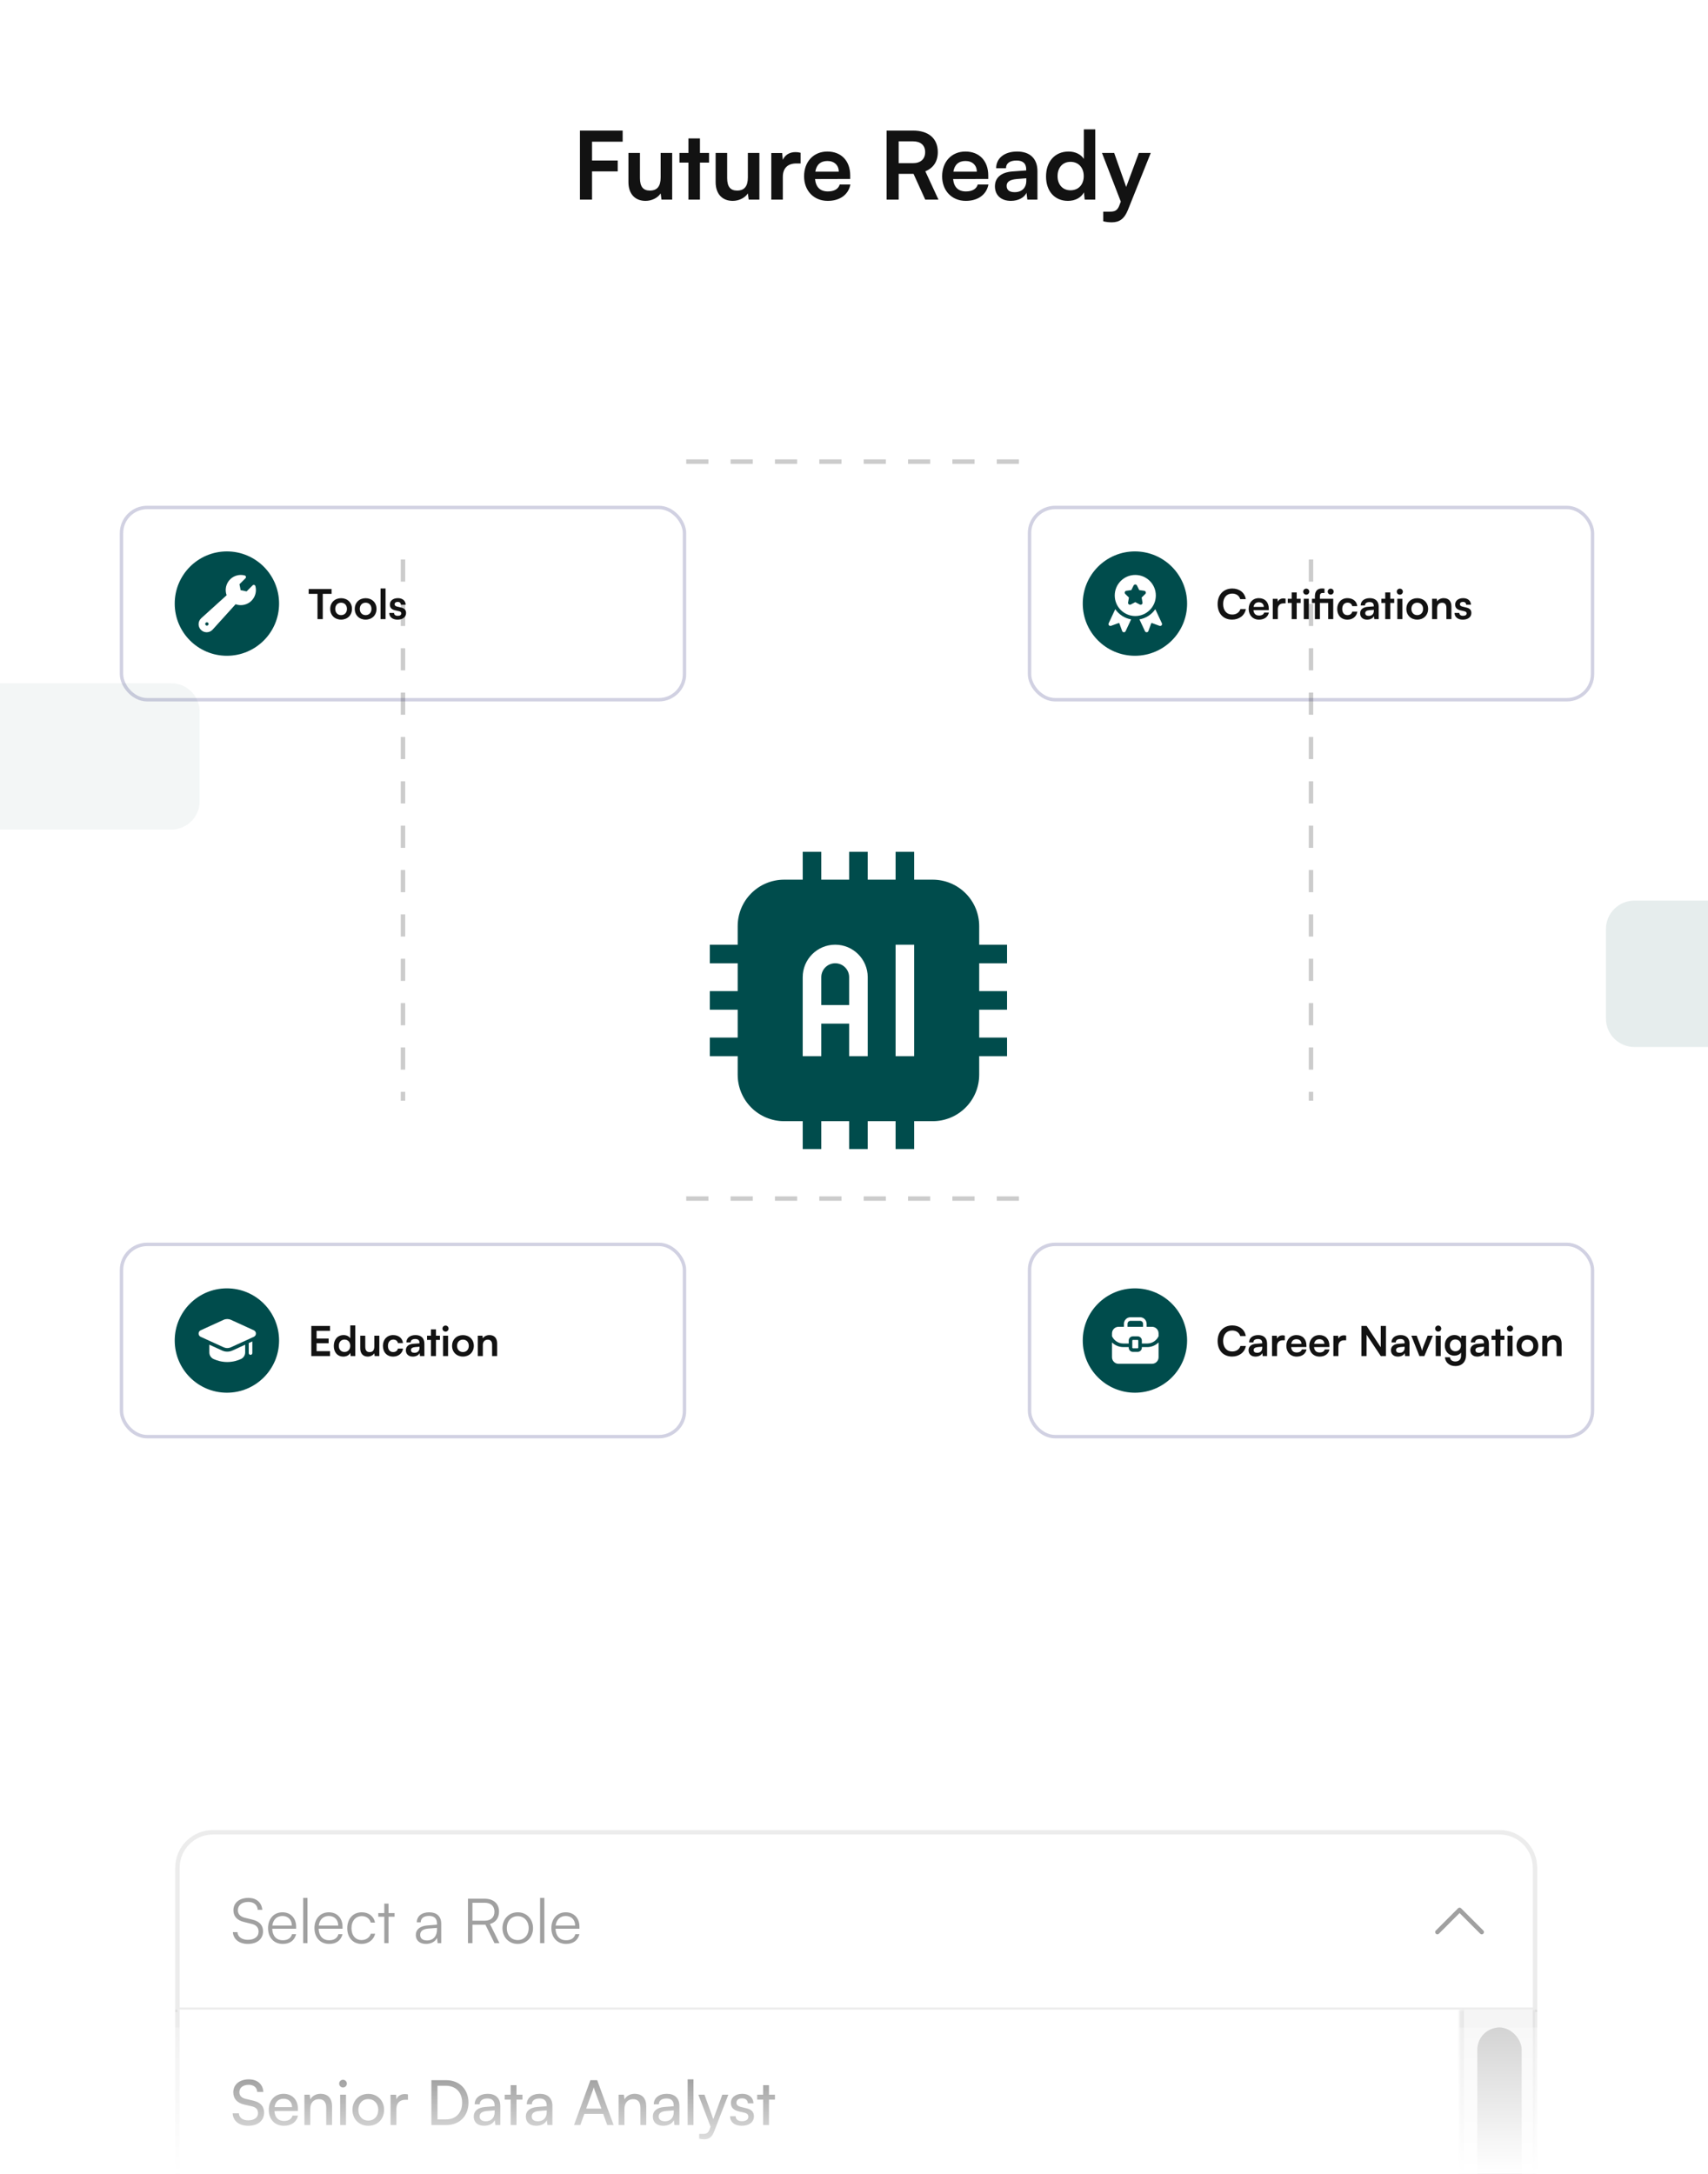 <svg width="385" height="490" viewBox="0 0 385 490" fill="none" xmlns="http://www.w3.org/2000/svg">
<g clip-path="url(#clip0_1149_878)">
<rect width="385" height="490" rx="18" fill="white"/>
<g filter="url(#filter0_dddd_1149_878)">
<path d="M40 342C40 337.582 43.582 334 48 334H338C342.418 334 346 337.582 346 342V374H40V342Z" fill="white"/>
<path d="M40 342C40 337.582 43.582 334 48 334H338C342.418 334 346 337.582 346 342V374H40V342Z" stroke="#A0A0A0" stroke-opacity="0.2"/>
<path d="M52.616 351.58C52.616 349.9 53.96 348.794 55.976 348.794C57.782 348.794 58.972 349.802 59.126 351.482H58.104C57.992 350.348 57.222 349.704 55.962 349.704C54.548 349.704 53.624 350.432 53.624 351.566C53.624 352.448 54.142 353.008 55.192 353.274L56.914 353.694C58.482 354.072 59.294 354.968 59.294 356.326C59.294 358.062 57.95 359.168 55.878 359.168C53.932 359.168 52.616 358.146 52.49 356.508H53.526C53.582 357.558 54.506 358.244 55.878 358.244C57.348 358.244 58.286 357.53 58.286 356.382C58.286 355.486 57.782 354.898 56.704 354.646L55.01 354.226C53.442 353.848 52.616 352.952 52.616 351.58ZM63.739 359.168C61.751 359.168 60.421 357.74 60.421 355.612C60.421 353.498 61.737 352.042 63.669 352.042C65.503 352.042 66.749 353.344 66.749 355.262V355.738H61.359C61.429 357.39 62.297 358.342 63.753 358.342C64.859 358.342 65.573 357.866 65.825 356.97H66.749C66.385 358.398 65.335 359.168 63.739 359.168ZM63.669 352.868C62.395 352.868 61.555 353.708 61.387 355.038H65.783C65.783 353.736 64.943 352.868 63.669 352.868ZM69.301 359H68.335V348.794H69.301V359ZM74.198 359.168C72.21 359.168 70.88 357.74 70.88 355.612C70.88 353.498 72.196 352.042 74.128 352.042C75.962 352.042 77.208 353.344 77.208 355.262V355.738H71.818C71.888 357.39 72.756 358.342 74.212 358.342C75.318 358.342 76.032 357.866 76.284 356.97H77.208C76.844 358.398 75.794 359.168 74.198 359.168ZM74.128 352.868C72.854 352.868 72.014 353.708 71.846 355.038H76.242C76.242 353.736 75.402 352.868 74.128 352.868ZM78.276 355.626C78.276 353.498 79.578 352.042 81.552 352.042C83.12 352.042 84.268 352.952 84.534 354.352H83.568C83.316 353.414 82.504 352.896 81.566 352.896C80.194 352.896 79.228 353.946 79.228 355.612C79.228 357.222 80.124 358.3 81.496 358.3C82.504 358.3 83.316 357.74 83.582 356.872H84.562C84.24 358.258 83.036 359.168 81.496 359.168C79.578 359.168 78.276 357.754 78.276 355.626ZM87.58 359H86.628V353.036H85.27V352.224H86.628V350.082H87.58V352.224H88.938V353.036H87.58V359ZM96.024 359.168C94.582 359.168 93.728 358.356 93.728 357.166C93.728 355.92 94.68 355.136 96.262 355.01L98.502 354.828V354.604C98.502 353.274 97.704 352.854 96.71 352.854C95.534 352.854 94.834 353.386 94.834 354.296H93.952C93.952 352.924 95.072 352.042 96.738 352.042C98.306 352.042 99.454 352.826 99.454 354.618V359H98.642L98.516 357.81C98.096 358.664 97.172 359.168 96.024 359.168ZM96.248 358.384C97.676 358.384 98.502 357.39 98.502 355.92V355.556L96.5 355.71C95.226 355.822 94.708 356.382 94.708 357.138C94.708 357.964 95.324 358.384 96.248 358.384ZM106.494 359H105.486V348.976H109.224C111.254 348.976 112.486 350.096 112.486 351.874C112.486 353.316 111.73 354.324 110.442 354.674L112.584 359H111.464L109.42 354.842H106.494V359ZM106.494 349.886V353.932H109.252C110.638 353.932 111.45 353.176 111.45 351.902C111.45 350.6 110.596 349.886 109.224 349.886H106.494ZM113.262 355.612C113.262 353.54 114.718 352.042 116.706 352.042C118.694 352.042 120.15 353.54 120.15 355.612C120.15 357.67 118.694 359.168 116.706 359.168C114.718 359.168 113.262 357.67 113.262 355.612ZM114.242 355.598C114.242 357.194 115.25 358.3 116.706 358.3C118.148 358.3 119.17 357.194 119.17 355.598C119.17 354.03 118.148 352.91 116.706 352.91C115.25 352.91 114.242 354.03 114.242 355.598ZM122.704 359H121.738V348.794H122.704V359ZM127.6 359.168C125.612 359.168 124.282 357.74 124.282 355.612C124.282 353.498 125.598 352.042 127.53 352.042C129.364 352.042 130.61 353.344 130.61 355.262V355.738H125.22C125.29 357.39 126.158 358.342 127.614 358.342C128.72 358.342 129.434 357.866 129.686 356.97H130.61C130.246 358.398 129.196 359.168 127.6 359.168ZM127.53 352.868C126.256 352.868 125.416 353.708 125.248 355.038H129.644C129.644 353.736 128.804 352.868 127.53 352.868Z" fill="#A0A0A0"/>
<path d="M334 356.5L329 351.5L324 356.5" stroke="#A0A0A0" stroke-linecap="round" stroke-linejoin="round"/>
<g clip-path="url(#clip1_1149_878)">
<path d="M40 374H346V530C346 532.209 344.209 534 342 534H44C41.791 534 40 532.209 40 530V374Z" fill="white"/>
<mask id="path-7-inside-1_1149_878" fill="white">
<path d="M40 374H329V414H40V374Z"/>
</mask>
<path d="M40 374H329V414H40V374Z" fill="white"/>
<path d="M329 414V413H40V414V415H329V414Z" fill="#F6F6F6" mask="url(#path-7-inside-1_1149_878)"/>
<path d="M52.588 392.608C52.588 390.872 53.988 389.696 56.074 389.696C58.006 389.696 59.252 390.774 59.364 392.524H57.978C57.908 391.516 57.194 390.928 56.06 390.928C54.786 390.928 53.96 391.572 53.96 392.566C53.96 393.378 54.422 393.868 55.374 394.092L57.04 394.484C58.692 394.862 59.532 395.758 59.532 397.186C59.532 399.006 58.118 400.168 55.962 400.168C53.904 400.168 52.532 399.09 52.448 397.354H53.848C53.876 398.32 54.688 398.936 55.962 398.936C57.306 398.936 58.16 398.306 58.16 397.298C58.16 396.5 57.726 395.996 56.76 395.772L55.094 395.394C53.442 395.016 52.588 394.064 52.588 392.608ZM63.986 400.168C61.97 400.168 60.584 398.712 60.584 396.584C60.584 394.442 61.942 392.958 63.93 392.958C65.876 392.958 67.15 394.302 67.15 396.332V396.822L61.858 396.836C61.956 398.278 62.712 399.076 64.014 399.076C65.036 399.076 65.708 398.656 65.932 397.872H67.164C66.828 399.342 65.68 400.168 63.986 400.168ZM63.93 394.064C62.782 394.064 62.054 394.75 61.886 395.954H65.834C65.834 394.82 65.092 394.064 63.93 394.064ZM69.936 400H68.62V393.154H69.81L69.95 394.204C70.384 393.42 71.252 392.958 72.218 392.958C74.024 392.958 74.85 394.064 74.85 395.814V400H73.534V396.108C73.534 394.722 72.89 394.162 71.882 394.162C70.65 394.162 69.936 395.044 69.936 396.374V400ZM77.317 391.53C76.841 391.53 76.449 391.138 76.449 390.662C76.449 390.172 76.841 389.794 77.317 389.794C77.793 389.794 78.185 390.172 78.185 390.662C78.185 391.138 77.793 391.53 77.317 391.53ZM76.673 400V393.154H77.989V400H76.673ZM79.451 396.57C79.451 394.456 80.963 392.972 83.021 392.972C85.065 392.972 86.577 394.456 86.577 396.57C86.577 398.684 85.065 400.168 83.021 400.168C80.963 400.168 79.451 398.684 79.451 396.57ZM80.781 396.57C80.781 397.998 81.691 398.992 83.021 398.992C84.337 398.992 85.261 397.998 85.261 396.57C85.261 395.142 84.337 394.148 83.021 394.148C81.691 394.148 80.781 395.142 80.781 396.57ZM91.954 393.098V394.302H91.366C90.12 394.302 89.35 395.058 89.35 396.374V400H88.034V393.168H89.266L89.35 394.204C89.63 393.49 90.316 393.014 91.254 393.014C91.492 393.014 91.688 393.042 91.954 393.098ZM100.586 400H97.24V389.878H100.53C103.554 389.878 105.598 391.922 105.598 394.946C105.598 397.956 103.582 400 100.586 400ZM100.432 391.138H98.612V398.726H100.488C102.742 398.726 104.17 397.27 104.17 394.946C104.17 392.594 102.742 391.138 100.432 391.138ZM109.122 400.168C107.652 400.168 106.784 399.342 106.784 398.096C106.784 396.836 107.722 396.052 109.332 395.926L111.488 395.758V395.562C111.488 394.414 110.802 394.008 109.878 394.008C108.772 394.008 108.142 394.498 108.142 395.324H106.994C106.994 393.896 108.17 392.958 109.934 392.958C111.628 392.958 112.776 393.854 112.776 395.702V400H111.656L111.516 398.894C111.166 399.678 110.228 400.168 109.122 400.168ZM109.5 399.146C110.746 399.146 111.502 398.334 111.502 397.046V396.682L109.752 396.822C108.59 396.934 108.114 397.382 108.114 398.054C108.114 398.782 108.646 399.146 109.5 399.146ZM116.421 400H115.105V394.26H113.761V393.154H115.105V391.012H116.421V393.154H117.765V394.26H116.421V400ZM120.866 400.168C119.396 400.168 118.528 399.342 118.528 398.096C118.528 396.836 119.466 396.052 121.076 395.926L123.232 395.758V395.562C123.232 394.414 122.546 394.008 121.622 394.008C120.516 394.008 119.886 394.498 119.886 395.324H118.738C118.738 393.896 119.914 392.958 121.678 392.958C123.372 392.958 124.52 393.854 124.52 395.702V400H123.4L123.26 398.894C122.91 399.678 121.972 400.168 120.866 400.168ZM121.244 399.146C122.49 399.146 123.246 398.334 123.246 397.046V396.682L121.496 396.822C120.334 396.934 119.858 397.382 119.858 398.054C119.858 398.782 120.39 399.146 121.244 399.146ZM130.815 400H129.387L133.083 389.878H134.609L138.319 400H136.877L135.967 397.48H131.711L130.815 400ZM133.671 392.062L132.131 396.29H135.561L134.007 392.062C133.937 391.866 133.867 391.628 133.839 391.474C133.811 391.614 133.741 391.852 133.671 392.062ZM140.756 400H139.44V393.154H140.63L140.77 394.204C141.204 393.42 142.072 392.958 143.038 392.958C144.844 392.958 145.67 394.064 145.67 395.814V400H144.354V396.108C144.354 394.722 143.71 394.162 142.702 394.162C141.47 394.162 140.756 395.044 140.756 396.374V400ZM149.495 400.168C148.025 400.168 147.157 399.342 147.157 398.096C147.157 396.836 148.095 396.052 149.705 395.926L151.861 395.758V395.562C151.861 394.414 151.175 394.008 150.251 394.008C149.145 394.008 148.515 394.498 148.515 395.324H147.367C147.367 393.896 148.543 392.958 150.307 392.958C152.001 392.958 153.149 393.854 153.149 395.702V400H152.029L151.889 398.894C151.539 399.678 150.601 400.168 149.495 400.168ZM149.873 399.146C151.119 399.146 151.875 398.334 151.875 397.046V396.682L150.125 396.822C148.963 396.934 148.487 397.382 148.487 398.054C148.487 398.782 149.019 399.146 149.873 399.146ZM156.316 400H155V389.696H156.316V400ZM157.595 403.066V401.988H158.477C159.107 401.988 159.611 401.89 159.933 401.022L160.171 400.364L157.413 393.154H158.799L160.787 398.67L162.817 393.154H164.175L160.941 401.54C160.479 402.716 159.793 403.206 158.743 403.206C158.309 403.206 157.945 403.15 157.595 403.066ZM164.57 398.012H165.83C165.83 398.712 166.362 399.132 167.23 399.132C168.154 399.132 168.686 398.754 168.686 398.124C168.686 397.662 168.462 397.382 167.748 397.2L166.544 396.92C165.326 396.626 164.752 396.024 164.752 395.016C164.752 393.756 165.816 392.958 167.328 392.958C168.826 392.958 169.806 393.798 169.834 395.1H168.574C168.546 394.414 168.084 393.98 167.286 393.98C166.46 393.98 165.998 394.344 165.998 394.974C165.998 395.436 166.334 395.744 167.006 395.912L168.21 396.206C169.372 396.486 169.946 397.018 169.946 398.04C169.946 399.342 168.826 400.168 167.202 400.168C165.592 400.168 164.57 399.314 164.57 398.012ZM173.337 400H172.021V394.26H170.677V393.154H172.021V391.012H173.337V393.154H174.681V394.26H173.337V400Z" fill="#333333"/>
<mask id="path-10-inside-2_1149_878" fill="white">
<path d="M40 414H329V454H40V414Z"/>
</mask>
<path d="M40 414H329V454H40V414Z" fill="white"/>
<path d="M329 454V453H40V454V455H329V454Z" fill="#F6F6F6" mask="url(#path-10-inside-2_1149_878)"/>
<path d="M57.11 436.388H54.548V440H53.176V429.878H57.11C59.098 429.878 60.372 431.18 60.372 433.126C60.372 435.016 59.084 436.388 57.11 436.388ZM56.872 431.11H54.548V435.156H56.816C58.174 435.156 58.93 434.358 58.93 433.112C58.93 431.838 58.16 431.11 56.872 431.11ZM61.044 443.066V441.988H61.926C62.556 441.988 63.06 441.89 63.382 441.022L63.62 440.364L60.862 433.154H62.248L64.236 438.67L66.266 433.154H67.624L64.39 441.54C63.928 442.716 63.242 443.206 62.192 443.206C61.758 443.206 61.394 443.15 61.044 443.066ZM70.607 440H69.291V434.26H67.947V433.154H69.291V431.012H70.607V433.154H71.951V434.26H70.607V440ZM74.448 439.986H73.132V429.696H74.448V434.204C74.882 433.462 75.708 432.958 76.772 432.958C78.522 432.958 79.362 434.064 79.362 435.814V440H78.046V436.108C78.046 434.722 77.388 434.162 76.408 434.162C75.134 434.162 74.448 435.086 74.448 436.262V439.986ZM80.736 436.57C80.736 434.456 82.248 432.972 84.306 432.972C86.35 432.972 87.862 434.456 87.862 436.57C87.862 438.684 86.35 440.168 84.306 440.168C82.248 440.168 80.736 438.684 80.736 436.57ZM82.066 436.57C82.066 437.998 82.976 438.992 84.306 438.992C85.622 438.992 86.546 437.998 86.546 436.57C86.546 435.142 85.622 434.148 84.306 434.148C82.976 434.148 82.066 435.142 82.066 436.57ZM90.635 440H89.319V433.154H90.509L90.649 434.204C91.083 433.42 91.951 432.958 92.917 432.958C94.723 432.958 95.549 434.064 95.549 435.814V440H94.233V436.108C94.233 434.722 93.589 434.162 92.581 434.162C91.349 434.162 90.635 435.044 90.635 436.374V440ZM107.598 440H101.424V429.878H107.598V431.138H102.796V434.302H107.122V435.52H102.796V438.726H107.598V440ZM110.678 440H109.362V433.154H110.552L110.692 434.204C111.126 433.42 111.994 432.958 112.96 432.958C114.766 432.958 115.592 434.064 115.592 435.814V440H114.276V436.108C114.276 434.722 113.632 434.162 112.624 434.162C111.392 434.162 110.678 435.044 110.678 436.374V440ZM116.981 436.402C116.981 434.47 118.227 432.958 120.215 432.958C121.321 432.958 122.175 433.462 122.609 434.316L122.707 433.154H123.883V439.72C123.883 441.876 122.553 443.248 120.453 443.248C118.591 443.248 117.317 442.198 117.065 440.462H118.381C118.549 441.47 119.305 442.058 120.453 442.058C121.741 442.058 122.581 441.218 122.581 439.916V438.544C122.133 439.342 121.237 439.818 120.159 439.818C118.213 439.818 116.981 438.32 116.981 436.402ZM118.297 436.374C118.297 437.662 119.095 438.67 120.383 438.67C121.713 438.67 122.525 437.718 122.525 436.374C122.525 435.058 121.741 434.106 120.397 434.106C119.081 434.106 118.297 435.114 118.297 436.374ZM126.426 431.53C125.95 431.53 125.558 431.138 125.558 430.662C125.558 430.172 125.95 429.794 126.426 429.794C126.902 429.794 127.294 430.172 127.294 430.662C127.294 431.138 126.902 431.53 126.426 431.53ZM125.782 440V433.154H127.098V440H125.782ZM130.325 440H129.009V433.154H130.199L130.339 434.204C130.773 433.42 131.641 432.958 132.607 432.958C134.413 432.958 135.239 434.064 135.239 435.814V440H133.923V436.108C133.923 434.722 133.279 434.162 132.271 434.162C131.039 434.162 130.325 435.044 130.325 436.374V440ZM140.015 440.168C137.999 440.168 136.613 438.712 136.613 436.584C136.613 434.442 137.971 432.958 139.959 432.958C141.905 432.958 143.179 434.302 143.179 436.332V436.822L137.887 436.836C137.985 438.278 138.741 439.076 140.043 439.076C141.065 439.076 141.737 438.656 141.961 437.872H143.193C142.857 439.342 141.709 440.168 140.015 440.168ZM139.959 434.064C138.811 434.064 138.083 434.75 137.915 435.954H141.863C141.863 434.82 141.121 434.064 139.959 434.064ZM147.603 440.168C145.587 440.168 144.201 438.712 144.201 436.584C144.201 434.442 145.559 432.958 147.547 432.958C149.493 432.958 150.767 434.302 150.767 436.332V436.822L145.475 436.836C145.573 438.278 146.329 439.076 147.631 439.076C148.653 439.076 149.325 438.656 149.549 437.872H150.781C150.445 439.342 149.297 440.168 147.603 440.168ZM147.547 434.064C146.399 434.064 145.671 434.75 145.503 435.954H149.451C149.451 434.82 148.709 434.064 147.547 434.064ZM156.157 433.098V434.302H155.569C154.323 434.302 153.553 435.058 153.553 436.374V440H152.237V433.168H153.469L153.553 434.204C153.833 433.49 154.519 433.014 155.457 433.014C155.695 433.014 155.891 433.042 156.157 433.098ZM161.15 436.878V435.702H165.42V436.878H161.15ZM172.673 429.878V440H171.301V429.878H172.673ZM176.405 429.878V440H175.033V429.878H176.405Z" fill="#333333"/>
<mask id="path-13-inside-3_1149_878" fill="white">
<path d="M40 454H329V494H40V454Z"/>
</mask>
<path d="M40 454H329V494H40V454Z" fill="white"/>
<path d="M329 494V493H40V494V495H329V494Z" fill="#F6F6F6" mask="url(#path-13-inside-3_1149_878)"/>
<g opacity="0.2">
<rect x="52" y="469.5" width="86" height="10" rx="5" fill="#333333"/>
</g>
<mask id="path-16-inside-4_1149_878" fill="white">
<path d="M329 374H347V614H329V374Z"/>
</mask>
<path d="M329 374H347V614H329V374Z" fill="#F5F5F5"/>
<path d="M347 374H346V614H347H348V374H347ZM329 614H330V374H329H328V614H329Z" fill="#E8E8E8" mask="url(#path-16-inside-4_1149_878)"/>
<rect x="333" y="378" width="10" height="60" rx="5" fill="#C1C1C1"/>
</g>
<path d="M40 374H346H40ZM346.5 530C346.5 532.485 344.485 534.5 342 534.5H44C41.515 534.5 39.5 532.485 39.5 530H40.5C40.5 531.933 42.067 533.5 44 533.5H342C343.933 533.5 345.5 531.933 345.5 530H346.5ZM44 534.5C41.515 534.5 39.5 532.485 39.5 530V374H40.5V530C40.5 531.933 42.067 533.5 44 533.5V534.5ZM346.5 374V530C346.5 532.485 344.485 534.5 342 534.5V533.5C343.933 533.5 345.5 531.933 345.5 530V374H346.5Z" fill="#A0A0A0" fill-opacity="0.2"/>
</g>
<rect y="457" width="386" height="33" fill="url(#paint0_linear_1149_878)"/>
<g filter="url(#filter1_dddd_1149_878)">
<rect x="27" y="82" width="127.676" height="44.106" rx="6.164" fill="white"/>
<rect x="27.387" y="82.387" width="126.903" height="43.333" rx="5.777" stroke="#191970" stroke-opacity="0.2" stroke-width="0.774"/>
<circle cx="51.145" cy="104.053" r="11.762" fill="#004C4C"/>
<g clip-path="url(#clip2_1149_878)">
<path d="M57.571 100.118C57.536 99.987 57.434 99.885 57.303 99.85C57.173 99.814 57.033 99.852 56.938 99.948L55.585 101.3L54.247 101.032L53.979 99.694L55.332 98.342C55.427 98.246 55.465 98.106 55.43 97.976C55.395 97.845 55.292 97.743 55.161 97.708C53.989 97.396 52.729 97.733 51.873 98.588C50.933 99.528 50.632 100.937 51.084 102.171L45.364 107.346C44.991 107.684 44.779 108.146 44.766 108.649C44.754 109.152 44.943 109.625 45.298 109.981C45.643 110.325 46.097 110.513 46.583 110.513C46.598 110.513 46.614 110.513 46.63 110.513C47.133 110.5 47.596 110.288 47.933 109.915L53.108 104.195C53.487 104.334 53.883 104.402 54.276 104.402C55.163 104.402 56.039 104.057 56.691 103.406C57.546 102.551 57.883 101.291 57.571 100.118ZM46.637 109.021C46.428 109.021 46.258 108.852 46.258 108.642C46.258 108.433 46.428 108.264 46.637 108.264C46.846 108.264 47.015 108.433 47.015 108.642C47.015 108.852 46.846 109.021 46.637 109.021Z" fill="white"/>
</g>
<path d="M69.58 101.861V100.765H74.743V101.861H72.755V107.553H71.567V101.861H69.58ZM74.435 105.25C74.435 103.82 75.466 102.836 76.886 102.836C78.307 102.836 79.338 103.82 79.338 105.25C79.338 106.68 78.307 107.665 76.886 107.665C75.466 107.665 74.435 106.68 74.435 105.25ZM75.568 105.25C75.568 106.086 76.106 106.653 76.886 106.653C77.666 106.653 78.205 106.086 78.205 105.25C78.205 104.415 77.666 103.848 76.886 103.848C76.106 103.848 75.568 104.415 75.568 105.25ZM79.966 105.25C79.966 103.82 80.997 102.836 82.418 102.836C83.838 102.836 84.869 103.82 84.869 105.25C84.869 106.68 83.838 107.665 82.418 107.665C80.997 107.665 79.966 106.68 79.966 105.25ZM81.099 105.25C81.099 106.086 81.638 106.653 82.418 106.653C83.198 106.653 83.736 106.086 83.736 105.25C83.736 104.415 83.198 103.848 82.418 103.848C81.638 103.848 81.099 104.415 81.099 105.25ZM86.909 107.553H85.785V100.645H86.909V107.553ZM87.745 106.16H88.822C88.831 106.56 89.128 106.81 89.648 106.81C90.177 106.81 90.465 106.597 90.465 106.263C90.465 106.03 90.344 105.863 89.936 105.77L89.109 105.575C88.283 105.39 87.884 105 87.884 104.266C87.884 103.365 88.645 102.827 89.704 102.827C90.734 102.827 91.431 103.421 91.44 104.313H90.363C90.354 103.923 90.094 103.672 89.657 103.672C89.212 103.672 88.952 103.876 88.952 104.22C88.952 104.48 89.156 104.647 89.546 104.74L90.372 104.935C91.143 105.111 91.533 105.464 91.533 106.17C91.533 107.098 90.744 107.674 89.611 107.674C88.469 107.674 87.745 107.061 87.745 106.16Z" fill="#121212"/>
</g>
<g filter="url(#filter2_dddd_1149_878)">
<rect x="231.68" y="82" width="127.676" height="44.106" rx="6.164" fill="white"/>
<rect x="232.067" y="82.387" width="126.903" height="43.333" rx="5.777" stroke="#191970" stroke-opacity="0.2" stroke-width="0.774"/>
<circle cx="255.824" cy="104.053" r="11.762" fill="#004C4C"/>
<g clip-path="url(#clip3_1149_878)">
<path d="M261.9 108.491L260.418 105.314C259.6 106.505 258.322 107.354 256.844 107.611L258.084 110.271C258.243 110.611 258.733 110.588 258.861 110.237L259.497 108.49L259.628 108.429L261.374 109.065C261.725 109.194 262.058 108.83 261.9 108.491Z" fill="white"/>
<path d="M255.904 97.594C253.351 97.594 251.273 99.671 251.273 102.224C251.273 104.778 253.351 106.855 255.904 106.855C258.458 106.855 260.535 104.778 260.535 102.224C260.535 99.671 258.458 97.594 255.904 97.594ZM258.158 101.884L257.336 102.685L257.531 103.815C257.59 104.16 257.226 104.42 256.92 104.259L255.904 103.725L254.889 104.259C254.581 104.421 254.219 104.158 254.278 103.815L254.472 102.685L253.651 101.884C253.402 101.641 253.54 101.216 253.884 101.166L255.019 101.001L255.527 99.973C255.681 99.66 256.128 99.66 256.282 99.973L256.789 101.001L257.924 101.166C258.269 101.216 258.407 101.641 258.158 101.884Z" fill="white"/>
<path d="M251.389 105.314L249.908 108.491C249.749 108.832 250.085 109.193 250.433 109.065L252.18 108.429L252.311 108.49L252.946 110.237C253.074 110.587 253.564 110.612 253.723 110.27L254.964 107.611C253.485 107.354 252.208 106.505 251.389 105.314Z" fill="white"/>
</g>
<path d="M277.723 107.665C275.745 107.665 274.464 106.29 274.464 104.164C274.464 102.056 275.792 100.654 277.779 100.654C279.385 100.654 280.583 101.592 280.815 103.05H279.561C279.329 102.26 278.651 101.796 277.751 101.796C276.497 101.796 275.708 102.706 275.708 104.155C275.708 105.594 276.507 106.523 277.751 106.523C278.67 106.523 279.376 106.04 279.599 105.288H280.834C280.574 106.718 279.329 107.665 277.723 107.665ZM283.784 107.674C282.419 107.674 281.463 106.68 281.463 105.26C281.463 103.82 282.401 102.827 283.747 102.827C285.122 102.827 285.994 103.746 285.994 105.176V105.52L282.54 105.529C282.624 106.337 283.051 106.745 283.803 106.745C284.425 106.745 284.834 106.504 284.964 106.068H286.013C285.818 107.07 284.982 107.674 283.784 107.674ZM283.757 103.755C283.088 103.755 282.679 104.118 282.568 104.805H284.871C284.871 104.173 284.434 103.755 283.757 103.755ZM289.78 102.948V103.997H289.362C288.545 103.997 288.034 104.433 288.034 105.325V107.553H286.901V102.975H287.969L288.034 103.644C288.229 103.189 288.665 102.883 289.278 102.883C289.436 102.883 289.594 102.901 289.78 102.948ZM292.288 107.553H291.155V103.913H290.273V102.966H291.155V101.536H292.288V102.966H293.179V103.913H292.288V107.553ZM294.45 102.047C294.06 102.047 293.753 101.74 293.753 101.36C293.753 100.979 294.06 100.682 294.45 100.682C294.821 100.682 295.128 100.979 295.128 101.36C295.128 101.74 294.821 102.047 294.45 102.047ZM293.883 107.553V102.966H295.016V107.553H293.883ZM299.39 107.553V103.913H297.514V107.553H296.391V103.913H295.732V102.966H296.391V102.409C296.391 101.165 297.041 100.645 297.969 100.645C298.146 100.645 298.359 100.654 298.554 100.691V101.657H298.155C297.644 101.657 297.514 101.954 297.514 102.409V102.966H300.523V107.553H299.39ZM299.957 102.028C299.576 102.028 299.279 101.731 299.279 101.35C299.279 100.979 299.576 100.682 299.957 100.682C300.328 100.682 300.625 100.979 300.625 101.35C300.625 101.731 300.328 102.028 299.957 102.028ZM301.422 105.25C301.422 103.83 302.359 102.827 303.715 102.827C304.969 102.827 305.823 103.523 305.944 104.628H304.811C304.681 104.108 304.3 103.839 303.762 103.839C303.037 103.839 302.554 104.387 302.554 105.25C302.554 106.114 303 106.653 303.724 106.653C304.291 106.653 304.69 106.374 304.811 105.873H305.953C305.814 106.94 304.922 107.674 303.724 107.674C302.332 107.674 301.422 106.708 301.422 105.25ZM308.161 107.674C307.186 107.674 306.592 107.108 306.592 106.244C306.592 105.399 307.205 104.87 308.291 104.786L309.665 104.684V104.582C309.665 103.96 309.294 103.709 308.718 103.709C308.05 103.709 307.678 103.988 307.678 104.47H306.713C306.713 103.477 307.53 102.827 308.774 102.827C310.009 102.827 310.77 103.495 310.77 104.768V107.553H309.777L309.693 106.875C309.498 107.349 308.876 107.674 308.161 107.674ZM308.532 106.82C309.229 106.82 309.675 106.402 309.675 105.696V105.455L308.718 105.529C308.012 105.594 307.743 105.826 307.743 106.198C307.743 106.615 308.022 106.82 308.532 106.82ZM313.38 107.553H312.247V103.913H311.365V102.966H312.247V101.536H313.38V102.966H314.271V103.913H313.38V107.553ZM315.542 102.047C315.152 102.047 314.845 101.74 314.845 101.36C314.845 100.979 315.152 100.682 315.542 100.682C315.913 100.682 316.22 100.979 316.22 101.36C316.22 101.74 315.913 102.047 315.542 102.047ZM314.975 107.553V102.966H316.108V107.553H314.975ZM317.009 105.25C317.009 103.82 318.04 102.836 319.461 102.836C320.881 102.836 321.912 103.82 321.912 105.25C321.912 106.68 320.881 107.665 319.461 107.665C318.04 107.665 317.009 106.68 317.009 105.25ZM318.142 105.25C318.142 106.086 318.681 106.653 319.461 106.653C320.241 106.653 320.779 106.086 320.779 105.25C320.779 104.415 320.241 103.848 319.461 103.848C318.681 103.848 318.142 104.415 318.142 105.25ZM323.943 107.553H322.81V102.966H323.859L323.952 103.56C324.24 103.096 324.797 102.827 325.419 102.827C326.571 102.827 327.165 103.542 327.165 104.73V107.553H326.032V105C326.032 104.229 325.651 103.858 325.066 103.858C324.37 103.858 323.943 104.34 323.943 105.083V107.553ZM327.871 106.16H328.948C328.957 106.56 329.254 106.81 329.774 106.81C330.304 106.81 330.591 106.597 330.591 106.263C330.591 106.03 330.471 105.863 330.062 105.77L329.236 105.575C328.409 105.39 328.01 105 328.01 104.266C328.01 103.365 328.771 102.827 329.83 102.827C330.861 102.827 331.557 103.421 331.566 104.313H330.489C330.48 103.923 330.22 103.672 329.784 103.672C329.338 103.672 329.078 103.876 329.078 104.22C329.078 104.48 329.282 104.647 329.672 104.74L330.499 104.935C331.269 105.111 331.659 105.464 331.659 106.17C331.659 107.098 330.87 107.674 329.737 107.674C328.595 107.674 327.871 107.061 327.871 106.16Z" fill="#121212"/>
</g>
<g filter="url(#filter3_dddd_1149_878)">
<rect x="27" y="248.106" width="127.676" height="44.106" rx="6.164" fill="white"/>
<rect x="27.387" y="248.493" width="126.903" height="43.333" rx="5.777" stroke="#191970" stroke-opacity="0.2" stroke-width="0.774"/>
<circle cx="51.145" cy="270.16" r="11.762" fill="#004C4C"/>
<g clip-path="url(#clip4_1149_878)">
<path d="M55.263 271.101V272.857C55.263 273.495 54.887 274.064 54.306 274.331C53.599 274.654 52.529 275.005 51.225 275.005C49.921 275.005 48.851 274.654 48.14 274.331C47.563 274.064 47.188 273.495 47.188 272.857V271.101L50.058 272.413C50.426 272.582 50.821 272.667 51.225 272.667C51.629 272.667 52.024 272.582 52.392 272.413L55.263 271.101Z" fill="white"/>
<path d="M56.878 270.362V272.986C56.878 273.208 56.696 273.39 56.474 273.39C56.252 273.39 56.07 273.208 56.07 272.986V270.733L56.878 270.362Z" fill="white"/>
<path d="M50.393 271.68C50.657 271.8 50.941 271.861 51.226 271.861C51.51 271.861 51.793 271.801 52.058 271.68L57.214 269.323C57.505 269.19 57.686 268.908 57.686 268.588C57.686 268.268 57.505 267.986 57.214 267.853L52.058 265.497C51.529 265.255 50.923 265.255 50.394 265.497L45.237 267.853C44.946 267.986 44.766 268.268 44.766 268.588C44.766 268.908 44.946 269.189 45.237 269.323L50.393 271.68Z" fill="white"/>
</g>
<path d="M74.39 273.66H70.174V266.872H74.39V267.968H71.363V269.713H74.074V270.763H71.363V272.564H74.39V273.66ZM77.396 273.78C76.068 273.78 75.242 272.805 75.242 271.385C75.242 269.955 76.078 268.933 77.461 268.933C78.102 268.933 78.668 269.203 78.956 269.658V266.751H80.08V273.66H79.04L78.965 272.945C78.687 273.474 78.093 273.78 77.396 273.78ZM77.647 272.74C78.436 272.74 78.947 272.174 78.947 271.348C78.947 270.521 78.436 269.945 77.647 269.945C76.858 269.945 76.375 270.53 76.375 271.348C76.375 272.165 76.858 272.74 77.647 272.74ZM84.371 269.073H85.504V273.66H84.454L84.371 273.047C84.092 273.483 83.498 273.78 82.885 273.78C81.827 273.78 81.204 273.065 81.204 271.942V269.073H82.337V271.543C82.337 272.415 82.681 272.768 83.312 272.768C84.027 272.768 84.371 272.35 84.371 271.478V269.073ZM86.314 271.357C86.314 269.936 87.252 268.933 88.607 268.933C89.861 268.933 90.715 269.63 90.836 270.735H89.703C89.573 270.215 89.192 269.945 88.654 269.945C87.929 269.945 87.447 270.493 87.447 271.357C87.447 272.22 87.892 272.759 88.617 272.759C89.183 272.759 89.582 272.48 89.703 271.979H90.845C90.706 273.047 89.814 273.78 88.617 273.78C87.224 273.78 86.314 272.815 86.314 271.357ZM93.053 273.78C92.078 273.78 91.484 273.214 91.484 272.35C91.484 271.505 92.097 270.976 93.183 270.893L94.558 270.79V270.688C94.558 270.066 94.186 269.815 93.61 269.815C92.942 269.815 92.57 270.094 92.57 270.577H91.605C91.605 269.583 92.422 268.933 93.666 268.933C94.901 268.933 95.662 269.602 95.662 270.874V273.66H94.669L94.585 272.982C94.39 273.455 93.768 273.78 93.053 273.78ZM93.425 272.926C94.121 272.926 94.567 272.508 94.567 271.803V271.561L93.61 271.635C92.905 271.7 92.635 271.933 92.635 272.304C92.635 272.722 92.914 272.926 93.425 272.926ZM98.272 273.66H97.139V270.02H96.257V269.073H97.139V267.643H98.272V269.073H99.163V270.02H98.272V273.66ZM100.434 268.153C100.044 268.153 99.738 267.847 99.738 267.466C99.738 267.085 100.044 266.788 100.434 266.788C100.805 266.788 101.112 267.085 101.112 267.466C101.112 267.847 100.805 268.153 100.434 268.153ZM99.868 273.66V269.073H101V273.66H99.868ZM101.902 271.357C101.902 269.927 102.932 268.943 104.353 268.943C105.774 268.943 106.804 269.927 106.804 271.357C106.804 272.787 105.774 273.771 104.353 273.771C102.932 273.771 101.902 272.787 101.902 271.357ZM103.034 271.357C103.034 272.193 103.573 272.759 104.353 272.759C105.133 272.759 105.671 272.193 105.671 271.357C105.671 270.521 105.133 269.955 104.353 269.955C103.573 269.955 103.034 270.521 103.034 271.357ZM108.835 273.66H107.702V269.073H108.752L108.844 269.667C109.132 269.203 109.689 268.933 110.311 268.933C111.463 268.933 112.057 269.648 112.057 270.837V273.66H110.924V271.106C110.924 270.335 110.544 269.964 109.959 269.964C109.262 269.964 108.835 270.447 108.835 271.19V273.66Z" fill="#121212"/>
</g>
<g filter="url(#filter4_dddd_1149_878)">
<rect x="231.68" y="248.106" width="127.676" height="44.106" rx="6.164" fill="white"/>
<rect x="232.067" y="248.493" width="126.903" height="43.333" rx="5.777" stroke="#191970" stroke-opacity="0.2" stroke-width="0.774"/>
<circle cx="255.824" cy="270.16" r="11.762" fill="#004C4C"/>
<path d="M259.673 267.065H258.462V266.392C258.462 265.575 257.798 264.911 256.982 264.911H254.828C254.012 264.911 253.348 265.575 253.348 266.392V267.065H252.137C251.32 267.065 250.656 267.728 250.656 268.545V269.192C251.106 270.157 252.08 270.833 253.213 270.833H254.425V270.16C254.425 269.641 254.847 269.218 255.367 269.218H256.443C256.963 269.218 257.385 269.641 257.385 270.16V270.833H258.597C259.73 270.833 260.704 270.158 261.154 269.192V268.545C261.154 267.728 260.49 267.065 259.673 267.065ZM254.155 266.392C254.155 266.021 254.457 265.719 254.828 265.719H256.982C257.353 265.719 257.655 266.021 257.655 266.392V267.065H254.155V266.392ZM255.367 271.91C255.292 271.91 255.232 271.849 255.232 271.775V270.16C255.232 270.086 255.292 270.025 255.367 270.025H256.443C256.518 270.025 256.578 270.086 256.578 270.16V271.775C256.578 271.849 256.518 271.91 256.443 271.91H255.367ZM258.597 271.64C259.593 271.64 260.496 271.237 261.154 270.585V273.928C261.154 274.745 260.49 275.409 259.673 275.409H252.137C251.32 275.409 250.656 274.745 250.656 273.928V270.585C251.314 271.237 252.217 271.64 253.213 271.64H254.425V271.775C254.425 272.294 254.847 272.717 255.367 272.717H256.443C256.963 272.717 257.385 272.294 257.385 271.775V271.64H258.597Z" fill="white"/>
<path d="M277.723 273.771C275.745 273.771 274.464 272.397 274.464 270.27C274.464 268.163 275.792 266.76 277.779 266.76C279.385 266.76 280.583 267.698 280.815 269.156H279.561C279.329 268.367 278.651 267.903 277.751 267.903C276.497 267.903 275.708 268.813 275.708 270.261C275.708 271.7 276.507 272.629 277.751 272.629C278.67 272.629 279.376 272.146 279.599 271.394H280.834C280.574 272.824 279.329 273.771 277.723 273.771ZM283.007 273.78C282.032 273.78 281.437 273.214 281.437 272.35C281.437 271.505 282.05 270.976 283.137 270.893L284.511 270.79V270.688C284.511 270.066 284.139 269.815 283.564 269.815C282.895 269.815 282.524 270.094 282.524 270.577H281.558C281.558 269.583 282.375 268.933 283.619 268.933C284.854 268.933 285.616 269.602 285.616 270.874V273.66H284.622L284.539 272.982C284.344 273.455 283.722 273.78 283.007 273.78ZM283.378 272.926C284.074 272.926 284.52 272.508 284.52 271.803V271.561L283.564 271.635C282.858 271.7 282.589 271.933 282.589 272.304C282.589 272.722 282.867 272.926 283.378 272.926ZM289.607 269.054V270.103H289.189C288.372 270.103 287.862 270.54 287.862 271.431V273.66H286.729V269.082H287.797L287.862 269.75C288.057 269.295 288.493 268.989 289.106 268.989C289.264 268.989 289.422 269.008 289.607 269.054ZM292.272 273.78C290.907 273.78 289.951 272.787 289.951 271.366C289.951 269.927 290.888 268.933 292.235 268.933C293.609 268.933 294.482 269.853 294.482 271.283V271.626L291.028 271.635C291.111 272.443 291.538 272.852 292.291 272.852C292.913 272.852 293.321 272.61 293.451 272.174H294.501C294.306 273.177 293.47 273.78 292.272 273.78ZM292.244 269.862C291.576 269.862 291.167 270.224 291.056 270.911H293.358C293.358 270.28 292.922 269.862 292.244 269.862ZM297.441 273.78C296.076 273.78 295.119 272.787 295.119 271.366C295.119 269.927 296.057 268.933 297.404 268.933C298.778 268.933 299.651 269.853 299.651 271.283V271.626L296.196 271.635C296.28 272.443 296.707 272.852 297.459 272.852C298.081 272.852 298.49 272.61 298.62 272.174H299.669C299.474 273.177 298.639 273.78 297.441 273.78ZM297.413 269.862C296.744 269.862 296.336 270.224 296.224 270.911H298.527C298.527 270.28 298.091 269.862 297.413 269.862ZM303.436 269.054V270.103H303.018C302.201 270.103 301.69 270.54 301.69 271.431V273.66H300.557V269.082H301.625L301.69 269.75C301.885 269.295 302.322 268.989 302.934 268.989C303.092 268.989 303.25 269.008 303.436 269.054ZM308.043 273.66H306.873V266.872H308.052L311.237 271.682V266.872H312.407V273.66H311.237L308.043 268.85V273.66ZM315.107 273.78C314.132 273.78 313.538 273.214 313.538 272.35C313.538 271.505 314.151 270.976 315.237 270.893L316.611 270.79V270.688C316.611 270.066 316.24 269.815 315.664 269.815C314.996 269.815 314.624 270.094 314.624 270.577H313.659C313.659 269.583 314.476 268.933 315.72 268.933C316.955 268.933 317.716 269.602 317.716 270.874V273.66H316.723L316.639 272.982C316.444 273.455 315.822 273.78 315.107 273.78ZM315.479 272.926C316.175 272.926 316.621 272.508 316.621 271.803V271.561L315.664 271.635C314.959 271.7 314.689 271.933 314.689 272.304C314.689 272.722 314.968 272.926 315.479 272.926ZM319.948 273.66L318.128 269.073H319.335L320.134 271.18C320.329 271.728 320.486 272.202 320.542 272.453C320.607 272.165 320.774 271.682 320.969 271.18L321.805 269.073H322.975L321.062 273.66H319.948ZM324.193 268.153C323.803 268.153 323.496 267.847 323.496 267.466C323.496 267.085 323.803 266.788 324.193 266.788C324.564 266.788 324.87 267.085 324.87 267.466C324.87 267.847 324.564 268.153 324.193 268.153ZM323.626 273.66V269.073H324.759V273.66H323.626ZM325.669 271.264C325.669 269.927 326.542 268.924 327.852 268.924C328.539 268.924 329.077 269.212 329.346 269.704L329.411 269.073H330.461V273.428C330.461 274.96 329.541 275.916 328.056 275.916C326.737 275.916 325.837 275.164 325.697 273.938H326.83C326.904 274.533 327.359 274.885 328.056 274.885C328.836 274.885 329.337 274.393 329.337 273.632V272.87C329.049 273.298 328.483 273.567 327.824 273.567C326.524 273.567 325.669 272.592 325.669 271.264ZM326.812 271.236C326.812 272.007 327.304 272.583 328.047 272.583C328.827 272.583 329.309 272.035 329.309 271.236C329.309 270.456 328.836 269.918 328.047 269.918C327.294 269.918 326.812 270.484 326.812 271.236ZM332.998 273.78C332.023 273.78 331.429 273.214 331.429 272.35C331.429 271.505 332.042 270.976 333.128 270.893L334.502 270.79V270.688C334.502 270.066 334.131 269.815 333.555 269.815C332.887 269.815 332.515 270.094 332.515 270.577H331.55C331.55 269.583 332.367 268.933 333.611 268.933C334.846 268.933 335.607 269.602 335.607 270.874V273.66H334.614L334.53 272.982C334.335 273.455 333.713 273.78 332.998 273.78ZM333.37 272.926C334.066 272.926 334.512 272.508 334.512 271.803V271.561L333.555 271.635C332.85 271.7 332.58 271.933 332.58 272.304C332.58 272.722 332.859 272.926 333.37 272.926ZM338.217 273.66H337.084V270.02H336.202V269.073H337.084V267.643H338.217V269.073H339.108V270.02H338.217V273.66ZM340.379 268.153C339.989 268.153 339.682 267.847 339.682 267.466C339.682 267.085 339.989 266.788 340.379 266.788C340.75 266.788 341.057 267.085 341.057 267.466C341.057 267.847 340.75 268.153 340.379 268.153ZM339.812 273.66V269.073H340.945V273.66H339.812ZM341.846 271.357C341.846 269.927 342.877 268.943 344.298 268.943C345.718 268.943 346.749 269.927 346.749 271.357C346.749 272.787 345.718 273.771 344.298 273.771C342.877 273.771 341.846 272.787 341.846 271.357ZM342.979 271.357C342.979 272.193 343.518 272.759 344.298 272.759C345.078 272.759 345.616 272.193 345.616 271.357C345.616 270.521 345.078 269.955 344.298 269.955C343.518 269.955 342.979 270.521 342.979 271.357ZM348.78 273.66H347.647V269.073H348.696L348.789 269.667C349.077 269.203 349.634 268.933 350.256 268.933C351.408 268.933 352.002 269.648 352.002 270.837V273.66H350.869V271.106C350.869 270.335 350.488 269.964 349.903 269.964C349.207 269.964 348.78 270.447 348.78 271.19V273.66Z" fill="#121212"/>
</g>
<path d="M295.516 126.106V248.106" stroke="black" stroke-opacity="0.2" stroke-dasharray="5 5"/>
<path d="M90.836 126.106V248.106" stroke="black" stroke-opacity="0.2" stroke-dasharray="5 5"/>
<g clip-path="url(#clip5_1149_878)" filter="url(#filter5_dddd_1149_878)">
<path fill-rule="evenodd" clip-rule="evenodd" d="M201.875 159.281H195.594V153H191.406V159.281H185.125V153H180.938V159.281H176.75C173.976 159.281 171.306 160.385 169.349 162.348C167.381 164.31 166.281 166.974 166.281 169.75V173.938H160V178.125H166.281V184.406H160V188.594H166.281V194.875H160V199.062H166.281V203.25C166.281 206.026 167.381 208.69 169.349 210.652C171.306 212.615 173.976 213.719 176.75 213.719H180.938V220H185.125V213.719H191.406V220H195.594V213.719H201.875V220H206.062V213.719H210.25C213.024 213.719 215.694 212.615 217.651 210.652C219.619 208.69 220.719 206.026 220.719 203.25V199.062H227V194.875H220.719V188.594H227V184.406H220.719V178.125H227V173.938H220.719V169.75C220.719 166.974 219.619 164.31 217.651 162.348C215.694 160.385 213.024 159.281 210.25 159.281H206.062V153H201.875V159.281ZM201.875 173.938V199.062H206.062V173.938H201.875ZM180.938 181.266V199.062H185.125V191.734H191.406V199.062H195.594V181.266C195.594 177.218 192.317 173.938 188.266 173.938C184.214 173.938 180.938 177.218 180.938 181.266ZM191.406 187.547V181.266C191.406 179.531 190.003 178.125 188.266 178.125C186.528 178.125 185.125 179.531 185.125 181.266V187.547H191.406Z" fill="#004C4C"/>
</g>
<path d="M154.68 104.053H231.68" stroke="black" stroke-opacity="0.2" stroke-dasharray="5 5"/>
<path d="M154.68 270.16H231.68" stroke="black" stroke-opacity="0.2" stroke-dasharray="5 5"/>
<g clip-path="url(#clip6_1149_878)">
<path d="M38.58 154H-55.58C-59.126 154 -62 156.86 -62 160.387V180.613C-62 184.14 -59.126 187 -55.58 187H38.58C42.126 187 45 184.14 45 180.613V160.387C45 156.86 42.126 154 38.58 154Z" fill="#004C4C" fill-opacity="0.05"/>
</g>
<path d="M462.58 203H368.42C364.874 203 362 205.86 362 209.387V229.613C362 233.14 364.874 236 368.42 236H462.58C466.126 236 469 233.14 469 229.613V209.387C469 205.86 466.126 203 462.58 203Z" fill="#004C4C" fill-opacity="0.1"/>
<path d="M139.245 38.631H133.452V45H130.725V29.43H140.353V31.943H133.452V36.182H139.245V38.631ZM148.918 34.478H151.516V45H149.11L148.918 43.594C148.279 44.595 146.916 45.277 145.51 45.277C143.082 45.277 141.655 43.637 141.655 41.059V34.478H144.253V40.144C144.253 42.146 145.041 42.955 146.49 42.955C148.13 42.955 148.918 41.997 148.918 39.995V34.478ZM157.779 45H155.18V36.65H153.157V34.478H155.18V31.198H157.779V34.478H159.824V36.65H157.779V45ZM168.575 34.478H171.173V45H168.766L168.575 43.594C167.936 44.595 166.572 45.277 165.167 45.277C162.738 45.277 161.311 43.637 161.311 41.059V34.478H163.91V40.144C163.91 42.146 164.698 42.955 166.146 42.955C167.786 42.955 168.575 41.997 168.575 39.995V34.478ZM180.46 34.435V36.842H179.502C177.627 36.842 176.456 37.843 176.456 39.888V45H173.857V34.499H176.307L176.456 36.033C176.903 34.989 177.904 34.286 179.31 34.286C179.672 34.286 180.034 34.329 180.46 34.435ZM186.573 45.277C183.442 45.277 181.248 42.998 181.248 39.739C181.248 36.437 183.399 34.158 186.488 34.158C189.64 34.158 191.642 36.267 191.642 39.547V40.335L183.719 40.357C183.91 42.21 184.89 43.147 186.615 43.147C188.042 43.147 188.98 42.593 189.278 41.592H191.685C191.237 43.892 189.32 45.277 186.573 45.277ZM186.509 36.288C184.975 36.288 184.038 37.119 183.782 38.695H189.065C189.065 37.247 188.064 36.288 186.509 36.288ZM202.573 45H199.846V29.43H205.789C209.325 29.43 211.391 31.219 211.391 34.286C211.391 36.373 210.411 37.864 208.579 38.61L211.54 45H208.558L205.917 39.185H202.573V45ZM202.573 31.858V36.778H205.789C207.514 36.778 208.537 35.862 208.537 34.286C208.537 32.731 207.514 31.858 205.789 31.858H202.573ZM217.691 45.277C214.56 45.277 212.366 42.998 212.366 39.739C212.366 36.437 214.517 34.158 217.606 34.158C220.758 34.158 222.76 36.267 222.76 39.547V40.335L214.837 40.357C215.028 42.21 216.008 43.147 217.733 43.147C219.16 43.147 220.098 42.593 220.396 41.592H222.803C222.355 43.892 220.438 45.277 217.691 45.277ZM217.627 36.288C216.093 36.288 215.156 37.119 214.9 38.695H220.183C220.183 37.247 219.182 36.288 217.627 36.288ZM227.867 45.277C225.63 45.277 224.267 43.978 224.267 41.997C224.267 40.058 225.673 38.844 228.165 38.653L231.318 38.418V38.184C231.318 36.757 230.466 36.182 229.145 36.182C227.611 36.182 226.759 36.821 226.759 37.928H224.544C224.544 35.649 226.419 34.158 229.273 34.158C232.106 34.158 233.852 35.692 233.852 38.61V45H231.573L231.381 43.445C230.934 44.531 229.507 45.277 227.867 45.277ZM228.719 43.317C230.316 43.317 231.339 42.359 231.339 40.74V40.186L229.145 40.357C227.526 40.506 226.908 41.038 226.908 41.89C226.908 42.849 227.547 43.317 228.719 43.317ZM240.729 45.277C237.683 45.277 235.787 43.04 235.787 39.782C235.787 36.501 237.704 34.158 240.878 34.158C242.348 34.158 243.647 34.776 244.307 35.82V29.153H246.885V45H244.499L244.329 43.36C243.69 44.574 242.326 45.277 240.729 45.277ZM241.304 42.891C243.115 42.891 244.286 41.592 244.286 39.696C244.286 37.801 243.115 36.48 241.304 36.48C239.494 36.48 238.386 37.822 238.386 39.696C238.386 41.571 239.494 42.891 241.304 42.891ZM248.677 49.878V47.705H250.232C251.254 47.705 251.893 47.471 252.34 46.235L252.639 45.447L248.4 34.478H251.148L253.853 42.146L256.707 34.478H259.391L254.236 47.343C253.448 49.303 252.34 50.112 250.615 50.112C249.891 50.112 249.252 50.027 248.677 49.878Z" fill="#121212"/>
</g>
<defs>
<filter id="filter0_dddd_1149_878" x="22.5" y="330.5" width="341" height="263" filterUnits="userSpaceOnUse" color-interpolation-filters="sRGB">
<feFlood flood-opacity="0" result="BackgroundImageFix"/>
<feColorMatrix in="SourceAlpha" type="matrix" values="0 0 0 0 0 0 0 0 0 0 0 0 0 0 0 0 0 0 127 0" result="hardAlpha"/>
<feOffset dy="3"/>
<feGaussianBlur stdDeviation="3"/>
<feColorMatrix type="matrix" values="0 0 0 0 0 0 0 0 0 0.702 0 0 0 0 0.702 0 0 0 0.04 0"/>
<feBlend mode="normal" in2="BackgroundImageFix" result="effect1_dropShadow_1149_878"/>
<feColorMatrix in="SourceAlpha" type="matrix" values="0 0 0 0 0 0 0 0 0 0 0 0 0 0 0 0 0 0 127 0" result="hardAlpha"/>
<feOffset dy="10"/>
<feGaussianBlur stdDeviation="5"/>
<feColorMatrix type="matrix" values="0 0 0 0 0 0 0 0 0 0.702 0 0 0 0 0.702 0 0 0 0.03 0"/>
<feBlend mode="normal" in2="effect1_dropShadow_1149_878" result="effect2_dropShadow_1149_878"/>
<feColorMatrix in="SourceAlpha" type="matrix" values="0 0 0 0 0 0 0 0 0 0 0 0 0 0 0 0 0 0 127 0" result="hardAlpha"/>
<feOffset dy="24"/>
<feGaussianBlur stdDeviation="7"/>
<feColorMatrix type="matrix" values="0 0 0 0 0 0 0 0 0 0.702 0 0 0 0 0.702 0 0 0 0.02 0"/>
<feBlend mode="normal" in2="effect2_dropShadow_1149_878" result="effect3_dropShadow_1149_878"/>
<feColorMatrix in="SourceAlpha" type="matrix" values="0 0 0 0 0 0 0 0 0 0 0 0 0 0 0 0 0 0 127 0" result="hardAlpha"/>
<feOffset dy="42"/>
<feGaussianBlur stdDeviation="8.5"/>
<feColorMatrix type="matrix" values="0 0 0 0 0 0 0 0 0 0.702 0 0 0 0 0.702 0 0 0 0.01 0"/>
<feBlend mode="normal" in2="effect3_dropShadow_1149_878" result="effect4_dropShadow_1149_878"/>
<feBlend mode="normal" in="SourceGraphic" in2="effect4_dropShadow_1149_878" result="shape"/>
</filter>
<filter id="filter1_dddd_1149_878" x="20" y="81" width="141.68" height="69.106" filterUnits="userSpaceOnUse" color-interpolation-filters="sRGB">
<feFlood flood-opacity="0" result="BackgroundImageFix"/>
<feColorMatrix in="SourceAlpha" type="matrix" values="0 0 0 0 0 0 0 0 0 0 0 0 0 0 0 0 0 0 127 0" result="hardAlpha"/>
<feOffset dy="1"/>
<feGaussianBlur stdDeviation="1"/>
<feColorMatrix type="matrix" values="0 0 0 0 0 0 0 0 0 0.702 0 0 0 0 0.702 0 0 0 0.04 0"/>
<feBlend mode="normal" in2="BackgroundImageFix" result="effect1_dropShadow_1149_878"/>
<feColorMatrix in="SourceAlpha" type="matrix" values="0 0 0 0 0 0 0 0 0 0 0 0 0 0 0 0 0 0 127 0" result="hardAlpha"/>
<feOffset dy="4"/>
<feGaussianBlur stdDeviation="2"/>
<feColorMatrix type="matrix" values="0 0 0 0 0 0 0 0 0 0.702 0 0 0 0 0.702 0 0 0 0.03 0"/>
<feBlend mode="normal" in2="effect1_dropShadow_1149_878" result="effect2_dropShadow_1149_878"/>
<feColorMatrix in="SourceAlpha" type="matrix" values="0 0 0 0 0 0 0 0 0 0 0 0 0 0 0 0 0 0 127 0" result="hardAlpha"/>
<feOffset dy="10"/>
<feGaussianBlur stdDeviation="3"/>
<feColorMatrix type="matrix" values="0 0 0 0 0 0 0 0 0 0.702 0 0 0 0 0.702 0 0 0 0.02 0"/>
<feBlend mode="normal" in2="effect2_dropShadow_1149_878" result="effect3_dropShadow_1149_878"/>
<feColorMatrix in="SourceAlpha" type="matrix" values="0 0 0 0 0 0 0 0 0 0 0 0 0 0 0 0 0 0 127 0" result="hardAlpha"/>
<feOffset dy="17"/>
<feGaussianBlur stdDeviation="3.5"/>
<feColorMatrix type="matrix" values="0 0 0 0 0 0 0 0 0 0.702 0 0 0 0 0.702 0 0 0 0.01 0"/>
<feBlend mode="normal" in2="effect3_dropShadow_1149_878" result="effect4_dropShadow_1149_878"/>
<feBlend mode="normal" in="SourceGraphic" in2="effect4_dropShadow_1149_878" result="shape"/>
</filter>
<filter id="filter2_dddd_1149_878" x="224.68" y="81" width="141.68" height="69.106" filterUnits="userSpaceOnUse" color-interpolation-filters="sRGB">
<feFlood flood-opacity="0" result="BackgroundImageFix"/>
<feColorMatrix in="SourceAlpha" type="matrix" values="0 0 0 0 0 0 0 0 0 0 0 0 0 0 0 0 0 0 127 0" result="hardAlpha"/>
<feOffset dy="1"/>
<feGaussianBlur stdDeviation="1"/>
<feColorMatrix type="matrix" values="0 0 0 0 0 0 0 0 0 0.702 0 0 0 0 0.702 0 0 0 0.04 0"/>
<feBlend mode="normal" in2="BackgroundImageFix" result="effect1_dropShadow_1149_878"/>
<feColorMatrix in="SourceAlpha" type="matrix" values="0 0 0 0 0 0 0 0 0 0 0 0 0 0 0 0 0 0 127 0" result="hardAlpha"/>
<feOffset dy="4"/>
<feGaussianBlur stdDeviation="2"/>
<feColorMatrix type="matrix" values="0 0 0 0 0 0 0 0 0 0.702 0 0 0 0 0.702 0 0 0 0.03 0"/>
<feBlend mode="normal" in2="effect1_dropShadow_1149_878" result="effect2_dropShadow_1149_878"/>
<feColorMatrix in="SourceAlpha" type="matrix" values="0 0 0 0 0 0 0 0 0 0 0 0 0 0 0 0 0 0 127 0" result="hardAlpha"/>
<feOffset dy="10"/>
<feGaussianBlur stdDeviation="3"/>
<feColorMatrix type="matrix" values="0 0 0 0 0 0 0 0 0 0.702 0 0 0 0 0.702 0 0 0 0.02 0"/>
<feBlend mode="normal" in2="effect2_dropShadow_1149_878" result="effect3_dropShadow_1149_878"/>
<feColorMatrix in="SourceAlpha" type="matrix" values="0 0 0 0 0 0 0 0 0 0 0 0 0 0 0 0 0 0 127 0" result="hardAlpha"/>
<feOffset dy="17"/>
<feGaussianBlur stdDeviation="3.5"/>
<feColorMatrix type="matrix" values="0 0 0 0 0 0 0 0 0 0.702 0 0 0 0 0.702 0 0 0 0.01 0"/>
<feBlend mode="normal" in2="effect3_dropShadow_1149_878" result="effect4_dropShadow_1149_878"/>
<feBlend mode="normal" in="SourceGraphic" in2="effect4_dropShadow_1149_878" result="shape"/>
</filter>
<filter id="filter3_dddd_1149_878" x="20" y="247.106" width="141.68" height="69.106" filterUnits="userSpaceOnUse" color-interpolation-filters="sRGB">
<feFlood flood-opacity="0" result="BackgroundImageFix"/>
<feColorMatrix in="SourceAlpha" type="matrix" values="0 0 0 0 0 0 0 0 0 0 0 0 0 0 0 0 0 0 127 0" result="hardAlpha"/>
<feOffset dy="1"/>
<feGaussianBlur stdDeviation="1"/>
<feColorMatrix type="matrix" values="0 0 0 0 0 0 0 0 0 0.702 0 0 0 0 0.702 0 0 0 0.04 0"/>
<feBlend mode="normal" in2="BackgroundImageFix" result="effect1_dropShadow_1149_878"/>
<feColorMatrix in="SourceAlpha" type="matrix" values="0 0 0 0 0 0 0 0 0 0 0 0 0 0 0 0 0 0 127 0" result="hardAlpha"/>
<feOffset dy="4"/>
<feGaussianBlur stdDeviation="2"/>
<feColorMatrix type="matrix" values="0 0 0 0 0 0 0 0 0 0.702 0 0 0 0 0.702 0 0 0 0.03 0"/>
<feBlend mode="normal" in2="effect1_dropShadow_1149_878" result="effect2_dropShadow_1149_878"/>
<feColorMatrix in="SourceAlpha" type="matrix" values="0 0 0 0 0 0 0 0 0 0 0 0 0 0 0 0 0 0 127 0" result="hardAlpha"/>
<feOffset dy="10"/>
<feGaussianBlur stdDeviation="3"/>
<feColorMatrix type="matrix" values="0 0 0 0 0 0 0 0 0 0.702 0 0 0 0 0.702 0 0 0 0.02 0"/>
<feBlend mode="normal" in2="effect2_dropShadow_1149_878" result="effect3_dropShadow_1149_878"/>
<feColorMatrix in="SourceAlpha" type="matrix" values="0 0 0 0 0 0 0 0 0 0 0 0 0 0 0 0 0 0 127 0" result="hardAlpha"/>
<feOffset dy="17"/>
<feGaussianBlur stdDeviation="3.5"/>
<feColorMatrix type="matrix" values="0 0 0 0 0 0 0 0 0 0.702 0 0 0 0 0.702 0 0 0 0.01 0"/>
<feBlend mode="normal" in2="effect3_dropShadow_1149_878" result="effect4_dropShadow_1149_878"/>
<feBlend mode="normal" in="SourceGraphic" in2="effect4_dropShadow_1149_878" result="shape"/>
</filter>
<filter id="filter4_dddd_1149_878" x="224.68" y="247.106" width="141.68" height="69.106" filterUnits="userSpaceOnUse" color-interpolation-filters="sRGB">
<feFlood flood-opacity="0" result="BackgroundImageFix"/>
<feColorMatrix in="SourceAlpha" type="matrix" values="0 0 0 0 0 0 0 0 0 0 0 0 0 0 0 0 0 0 127 0" result="hardAlpha"/>
<feOffset dy="1"/>
<feGaussianBlur stdDeviation="1"/>
<feColorMatrix type="matrix" values="0 0 0 0 0 0 0 0 0 0.702 0 0 0 0 0.702 0 0 0 0.04 0"/>
<feBlend mode="normal" in2="BackgroundImageFix" result="effect1_dropShadow_1149_878"/>
<feColorMatrix in="SourceAlpha" type="matrix" values="0 0 0 0 0 0 0 0 0 0 0 0 0 0 0 0 0 0 127 0" result="hardAlpha"/>
<feOffset dy="4"/>
<feGaussianBlur stdDeviation="2"/>
<feColorMatrix type="matrix" values="0 0 0 0 0 0 0 0 0 0.702 0 0 0 0 0.702 0 0 0 0.03 0"/>
<feBlend mode="normal" in2="effect1_dropShadow_1149_878" result="effect2_dropShadow_1149_878"/>
<feColorMatrix in="SourceAlpha" type="matrix" values="0 0 0 0 0 0 0 0 0 0 0 0 0 0 0 0 0 0 127 0" result="hardAlpha"/>
<feOffset dy="10"/>
<feGaussianBlur stdDeviation="3"/>
<feColorMatrix type="matrix" values="0 0 0 0 0 0 0 0 0 0.702 0 0 0 0 0.702 0 0 0 0.02 0"/>
<feBlend mode="normal" in2="effect2_dropShadow_1149_878" result="effect3_dropShadow_1149_878"/>
<feColorMatrix in="SourceAlpha" type="matrix" values="0 0 0 0 0 0 0 0 0 0 0 0 0 0 0 0 0 0 127 0" result="hardAlpha"/>
<feOffset dy="17"/>
<feGaussianBlur stdDeviation="3.5"/>
<feColorMatrix type="matrix" values="0 0 0 0 0 0 0 0 0 0.702 0 0 0 0 0.702 0 0 0 0.01 0"/>
<feBlend mode="normal" in2="effect3_dropShadow_1149_878" result="effect4_dropShadow_1149_878"/>
<feBlend mode="normal" in="SourceGraphic" in2="effect4_dropShadow_1149_878" result="shape"/>
</filter>
<filter id="filter5_dddd_1149_878" x="151" y="151" width="85" height="99" filterUnits="userSpaceOnUse" color-interpolation-filters="sRGB">
<feFlood flood-opacity="0" result="BackgroundImageFix"/>
<feColorMatrix in="SourceAlpha" type="matrix" values="0 0 0 0 0 0 0 0 0 0 0 0 0 0 0 0 0 0 127 0" result="hardAlpha"/>
<feOffset dy="1"/>
<feGaussianBlur stdDeviation="1.5"/>
<feColorMatrix type="matrix" values="0 0 0 0 0.059 0 0 0 0 0.4 0 0 0 0 0.918 0 0 0 0.04 0"/>
<feBlend mode="normal" in2="BackgroundImageFix" result="effect1_dropShadow_1149_878"/>
<feColorMatrix in="SourceAlpha" type="matrix" values="0 0 0 0 0 0 0 0 0 0 0 0 0 0 0 0 0 0 127 0" result="hardAlpha"/>
<feOffset dy="5"/>
<feGaussianBlur stdDeviation="2.5"/>
<feColorMatrix type="matrix" values="0 0 0 0 0.059 0 0 0 0 0.4 0 0 0 0 0.918 0 0 0 0.03 0"/>
<feBlend mode="normal" in2="effect1_dropShadow_1149_878" result="effect2_dropShadow_1149_878"/>
<feColorMatrix in="SourceAlpha" type="matrix" values="0 0 0 0 0 0 0 0 0 0 0 0 0 0 0 0 0 0 127 0" result="hardAlpha"/>
<feOffset dy="12"/>
<feGaussianBlur stdDeviation="3.5"/>
<feColorMatrix type="matrix" values="0 0 0 0 0.059 0 0 0 0 0.4 0 0 0 0 0.918 0 0 0 0.02 0"/>
<feBlend mode="normal" in2="effect2_dropShadow_1149_878" result="effect3_dropShadow_1149_878"/>
<feColorMatrix in="SourceAlpha" type="matrix" values="0 0 0 0 0 0 0 0 0 0 0 0 0 0 0 0 0 0 127 0" result="hardAlpha"/>
<feOffset dy="21"/>
<feGaussianBlur stdDeviation="4.5"/>
<feColorMatrix type="matrix" values="0 0 0 0 0.059 0 0 0 0 0.4 0 0 0 0 0.918 0 0 0 0.01 0"/>
<feBlend mode="normal" in2="effect3_dropShadow_1149_878" result="effect4_dropShadow_1149_878"/>
<feBlend mode="normal" in="SourceGraphic" in2="effect4_dropShadow_1149_878" result="shape"/>
</filter>
<linearGradient id="paint0_linear_1149_878" x1="193" y1="457" x2="193" y2="490" gradientUnits="userSpaceOnUse">
<stop stop-color="white" stop-opacity="0.3"/>
<stop offset="1" stop-color="white"/>
</linearGradient>
<clipPath id="clip0_1149_878">
<rect width="385" height="490" rx="18" fill="white"/>
</clipPath>
<clipPath id="clip1_1149_878">
<path d="M40 374H346V530C346 532.209 344.209 534 342 534H44C41.791 534 40 532.209 40 530V374Z" fill="white"/>
</clipPath>
<clipPath id="clip2_1149_878">
<rect width="12.92" height="12.92" fill="white" transform="translate(44.766 97.594)"/>
</clipPath>
<clipPath id="clip3_1149_878">
<rect width="12.92" height="12.92" fill="white" transform="translate(249.445 97.594)"/>
</clipPath>
<clipPath id="clip4_1149_878">
<rect width="12.92" height="12.92" fill="white" transform="translate(44.766 263.7)"/>
</clipPath>
<clipPath id="clip5_1149_878">
<rect width="67" height="67" fill="white" transform="translate(160 153)"/>
</clipPath>
<clipPath id="clip6_1149_878">
<rect width="107" height="33" fill="white" transform="translate(-62 154)"/>
</clipPath>
</defs>
</svg>
